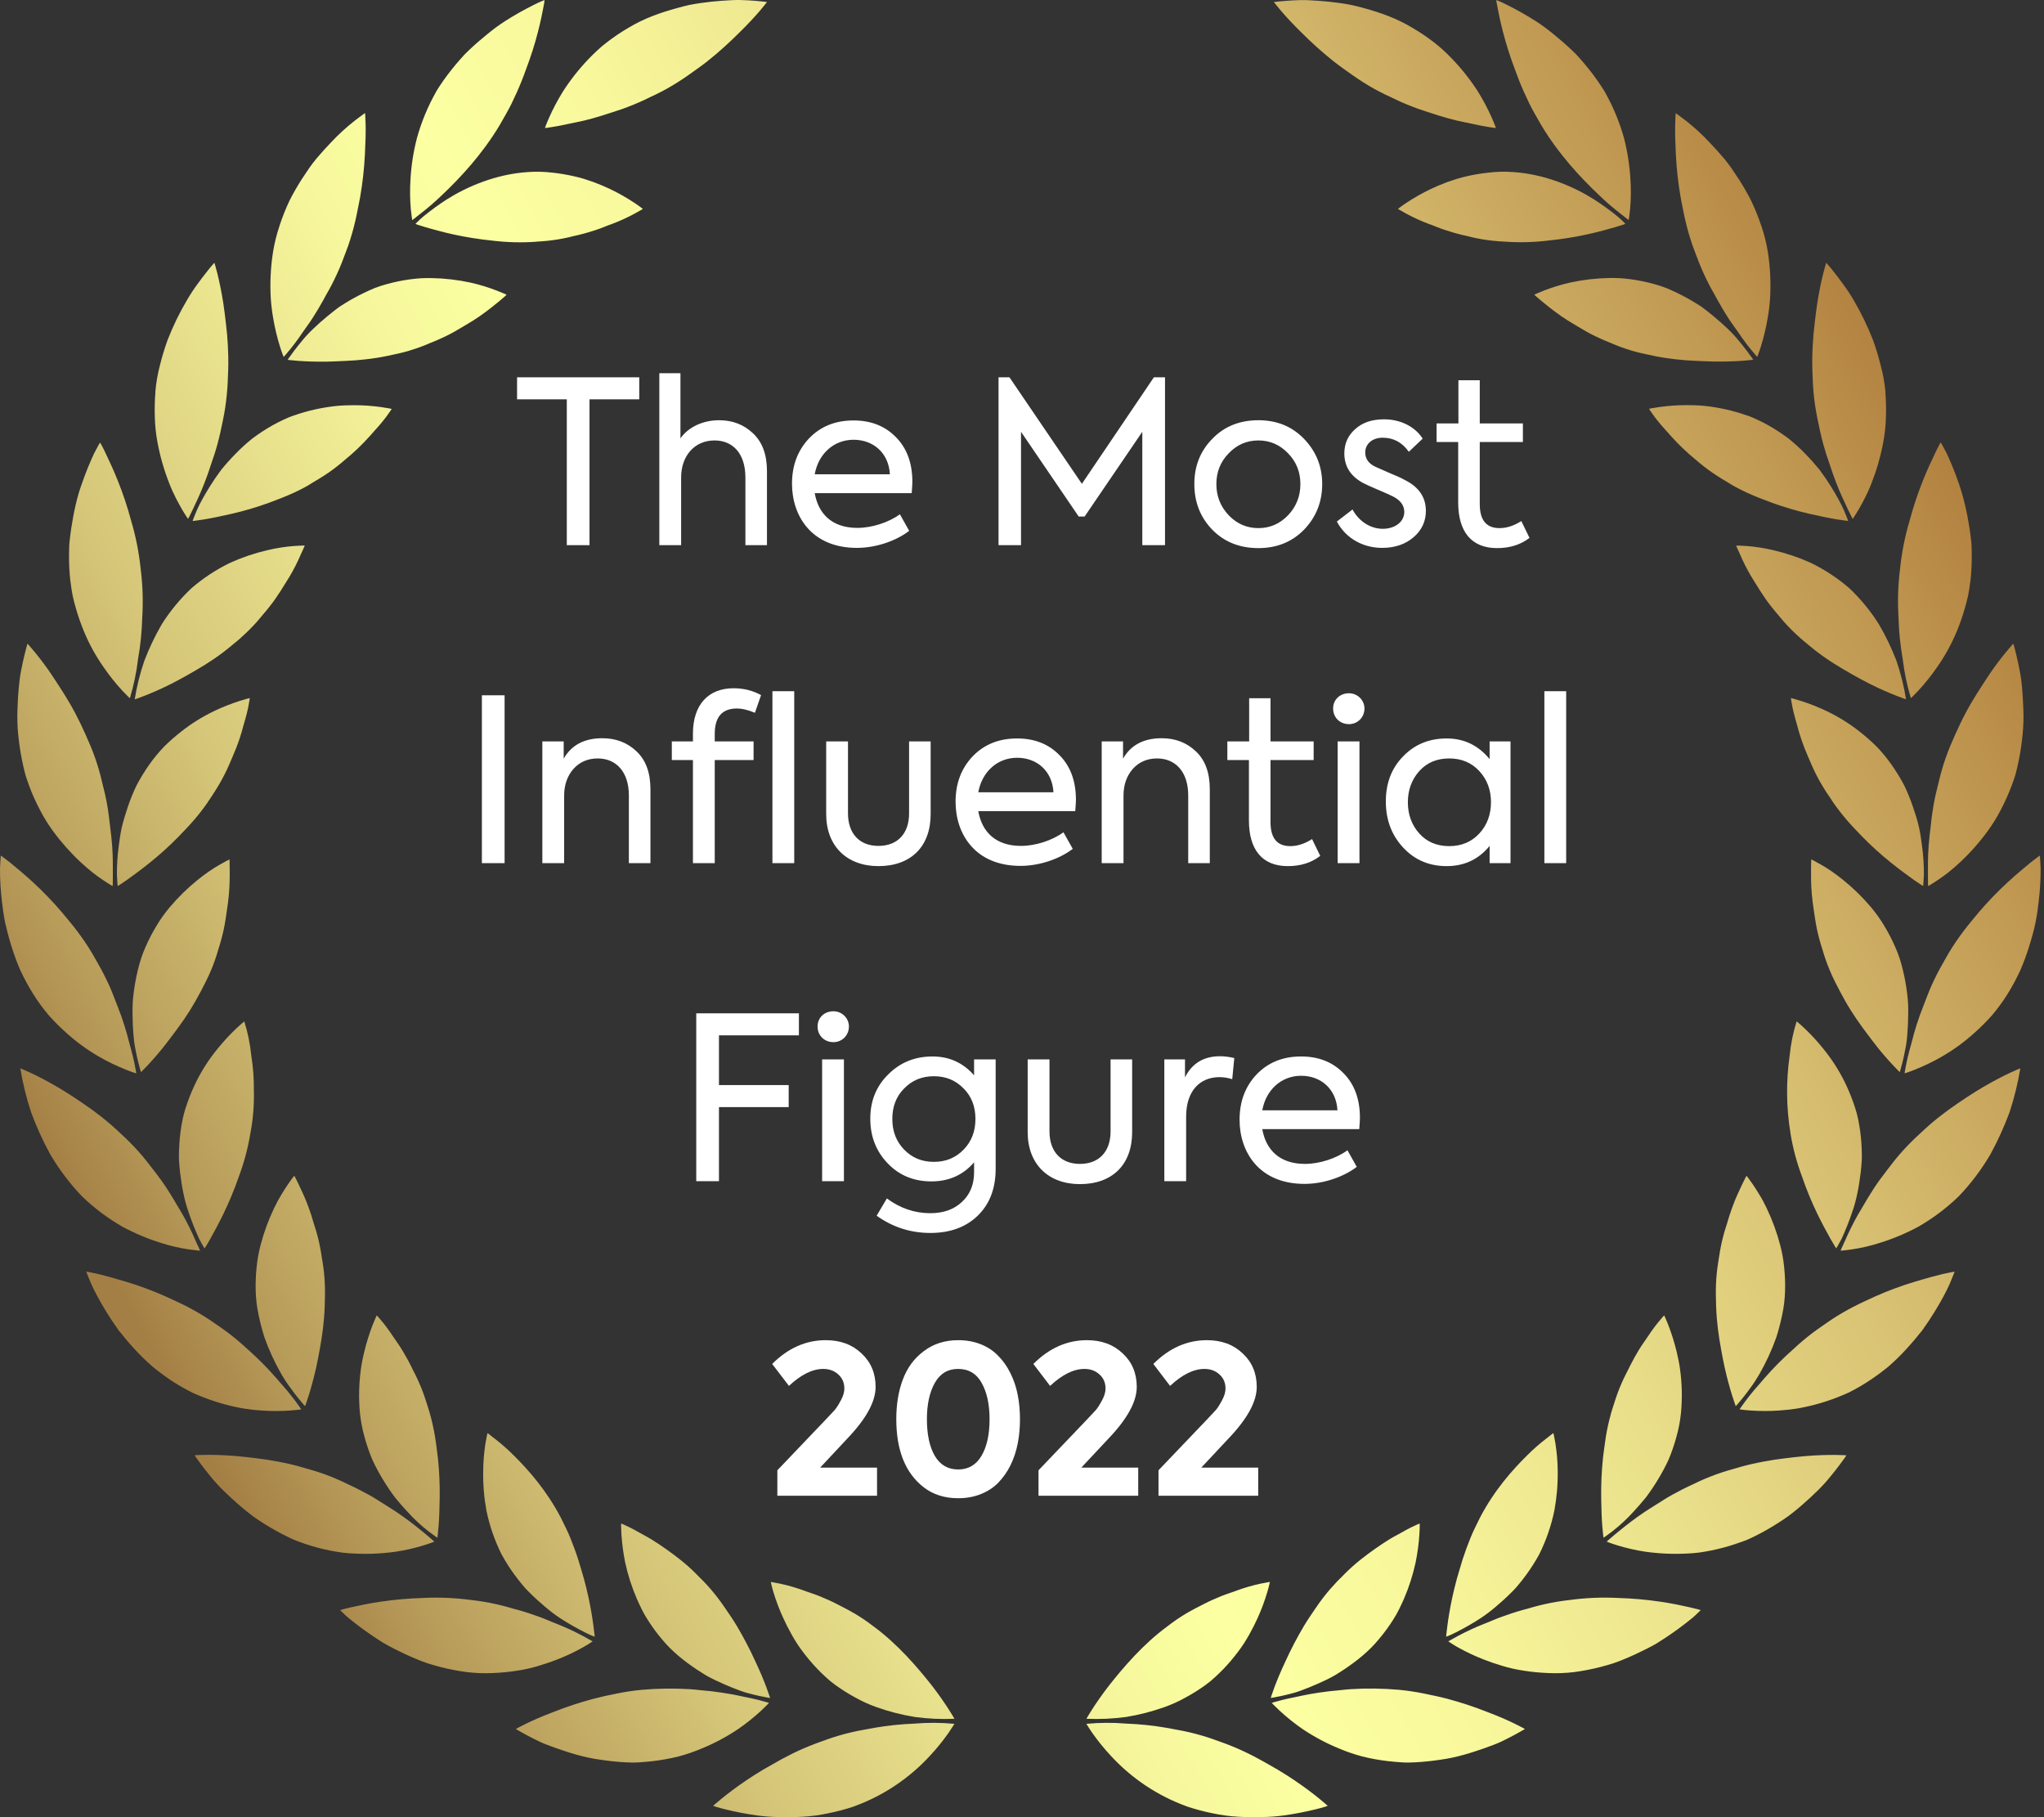 <svg width="90" height="80" viewBox="0 0 90 80" fill="none" xmlns="http://www.w3.org/2000/svg">
<rect x="0" y="0" width="90" height="80" fill="#333333" stroke="none"/>
<path d="M24.957 24H25.957V17.58H28.147V16.61H22.767V17.58H24.957V24ZM29.991 24V21.02C29.991 20.06 30.591 19.39 31.461 19.39C32.271 19.39 32.821 19.97 32.821 21.02V24H33.771V20.75C33.771 20.02 33.571 19.47 33.161 19.08C32.751 18.69 32.251 18.5 31.661 18.5C30.931 18.5 30.291 18.82 29.961 19.3V16.43H29.031V24H29.991ZM40.173 21.22C40.173 20.39 39.933 19.73 39.443 19.24C38.963 18.75 38.343 18.51 37.583 18.51C36.783 18.51 36.133 18.77 35.623 19.3C35.123 19.83 34.873 20.49 34.873 21.3C34.873 22.69 35.713 24.12 37.733 24.12C38.623 24.12 39.503 23.78 40.033 23.37L39.623 22.64C39.133 23 38.393 23.24 37.753 23.24C36.633 23.24 36.033 22.62 35.873 21.71H40.143C40.163 21.45 40.173 21.29 40.173 21.22ZM35.873 20.88C36.033 19.99 36.703 19.36 37.583 19.36C38.463 19.36 39.133 19.95 39.183 20.88H35.873ZM44.957 24V19.01L47.497 22.74H47.757L50.297 19.01V24H51.297V16.61H50.807L47.637 21.3L44.447 16.61H43.967V24H44.957ZM55.408 24.13C56.218 24.13 56.888 23.86 57.418 23.32C57.948 22.77 58.218 22.1 58.218 21.31C58.218 20.53 57.948 19.87 57.418 19.32C56.888 18.77 56.218 18.5 55.408 18.5C54.588 18.5 53.908 18.77 53.378 19.32C52.848 19.86 52.588 20.52 52.588 21.31C52.588 22.1 52.848 22.77 53.378 23.32C53.908 23.86 54.588 24.13 55.408 24.13ZM57.258 21.31C57.258 21.84 57.078 22.3 56.718 22.68C56.358 23.06 55.918 23.25 55.408 23.25C54.898 23.25 54.458 23.06 54.098 22.68C53.738 22.3 53.558 21.84 53.558 21.31C53.558 20.78 53.738 20.33 54.098 19.96C54.458 19.58 54.898 19.39 55.408 19.39C55.918 19.39 56.358 19.58 56.718 19.96C57.078 20.33 57.258 20.78 57.258 21.31ZM60.853 24.12C61.423 24.12 61.883 23.96 62.243 23.65C62.603 23.34 62.783 22.95 62.783 22.49C62.783 21.9 62.483 21.45 61.873 21.14C61.713 21.05 61.473 20.94 61.153 20.81L60.563 20.55C60.263 20.41 60.113 20.2 60.113 19.92C60.113 19.56 60.403 19.27 60.883 19.27C61.363 19.27 61.743 19.48 62.033 19.89L62.643 19.31C62.283 18.75 61.623 18.46 60.943 18.46C60.413 18.46 59.993 18.6 59.673 18.89C59.353 19.17 59.193 19.53 59.193 19.96C59.193 20.53 59.463 20.96 60.013 21.26C60.123 21.32 60.343 21.42 60.673 21.56C61.003 21.7 61.233 21.8 61.343 21.86C61.673 22.03 61.833 22.26 61.833 22.54C61.833 22.95 61.453 23.28 60.883 23.28C60.393 23.28 59.863 23 59.553 22.43L58.863 22.96C59.273 23.73 60.053 24.12 60.853 24.12ZM66.986 22.94C66.656 23.15 66.335 23.25 66.025 23.25C65.445 23.25 65.156 22.9 65.156 22.19V19.46H67.055V18.64H65.156V16.74H64.216V18.64H63.255V19.46H64.206V22.12C64.206 23.4 64.785 24.13 65.915 24.13C66.486 24.13 66.956 23.98 67.346 23.68L66.986 22.94ZM21.218 38H22.218V30.61H21.218V38ZM24.84 38V35.03C24.84 34.55 24.98 34.16 25.25 33.85C25.53 33.54 25.89 33.39 26.32 33.39C27.13 33.39 27.69 33.98 27.69 35.02V38H28.64V34.75C28.64 34.02 28.44 33.47 28.03 33.08C27.62 32.69 27.12 32.5 26.52 32.5C25.73 32.5 25.16 32.8 24.82 33.4V32.64H23.88V38H24.84ZM30.511 32.64H29.581V33.46H30.511V38H31.471V33.46H33.181V32.64H31.471V32.31C31.471 31.56 31.801 31.19 32.451 31.19C32.661 31.19 32.931 31.25 33.241 31.38L33.511 30.6C33.141 30.4 32.741 30.3 32.301 30.3C31.191 30.3 30.511 31.02 30.511 32.3V32.64ZM34.011 38H34.971V30.43H34.011V38ZM38.678 38.13C40.108 38.13 40.978 37.27 40.978 35.84V32.64H40.028V35.81C40.028 36.69 39.528 37.24 38.678 37.24C37.838 37.24 37.338 36.69 37.338 35.81V32.64H36.378V35.84C36.378 37.24 37.278 38.13 38.678 38.13ZM47.375 35.22C47.375 34.39 47.135 33.73 46.645 33.24C46.165 32.75 45.545 32.51 44.785 32.51C43.985 32.51 43.335 32.77 42.825 33.3C42.325 33.83 42.075 34.49 42.075 35.3C42.075 36.69 42.915 38.12 44.935 38.12C45.825 38.12 46.705 37.78 47.235 37.37L46.825 36.64C46.335 37 45.595 37.24 44.955 37.24C43.835 37.24 43.235 36.62 43.075 35.71H47.345C47.365 35.45 47.375 35.29 47.375 35.22ZM43.075 34.88C43.235 33.99 43.905 33.36 44.785 33.36C45.665 33.36 46.335 33.95 46.385 34.88H43.075ZM49.469 38V35.03C49.469 34.55 49.609 34.16 49.879 33.85C50.159 33.54 50.519 33.39 50.949 33.39C51.759 33.39 52.319 33.98 52.319 35.02V38H53.269V34.75C53.269 34.02 53.069 33.47 52.659 33.08C52.249 32.69 51.749 32.5 51.149 32.5C50.359 32.5 49.789 32.8 49.449 33.4V32.64H48.509V38H49.469ZM57.772 36.94C57.442 37.15 57.122 37.25 56.812 37.25C56.232 37.25 55.942 36.9 55.942 36.19V33.46H57.842V32.64H55.942V30.74H55.002V32.64H54.042V33.46H54.992V36.12C54.992 37.4 55.572 38.13 56.702 38.13C57.272 38.13 57.742 37.98 58.132 37.68L57.772 36.94ZM59.399 31.88C59.769 31.88 60.079 31.59 60.079 31.19C60.079 30.82 59.769 30.52 59.399 30.52C58.999 30.52 58.699 30.8 58.699 31.19C58.699 31.59 58.999 31.88 59.399 31.88ZM59.859 32.64H58.899V38H59.859V32.64ZM65.59 33.42C65.09 32.81 64.46 32.51 63.7 32.51C62.93 32.51 62.29 32.77 61.78 33.3C61.27 33.82 61.02 34.48 61.02 35.28C61.02 36.09 61.27 36.76 61.78 37.31C62.29 37.86 62.93 38.13 63.7 38.13C64.48 38.13 65.11 37.83 65.59 37.24V38H66.51V32.64H65.59V33.42ZM65.65 35.31C65.65 35.86 65.48 36.32 65.14 36.69C64.8 37.06 64.36 37.25 63.81 37.25C63.26 37.25 62.82 37.06 62.49 36.69C62.16 36.32 61.99 35.86 61.99 35.32C61.99 34.78 62.16 34.32 62.49 33.95C62.82 33.58 63.26 33.39 63.81 33.39C64.36 33.39 64.8 33.58 65.14 33.95C65.48 34.32 65.65 34.78 65.65 35.31ZM68.961 30.43H68.001V38H68.961V30.43ZM31.657 52V48.74H34.727V47.77H31.657V45.58H35.177V44.61H30.657V52H31.657ZM36.699 45.88C37.069 45.88 37.379 45.59 37.379 45.19C37.379 44.82 37.069 44.52 36.699 44.52C36.299 44.52 35.999 44.8 35.999 45.19C35.999 45.59 36.299 45.88 36.699 45.88ZM37.159 46.64H36.199V52H37.159V46.64ZM42.89 47.34C42.41 46.79 41.8 46.51 41.06 46.51C40.29 46.51 39.64 46.77 39.11 47.3C38.58 47.82 38.32 48.47 38.32 49.25C38.32 50.04 38.58 50.69 39.09 51.22C39.6 51.75 40.24 52.01 41.01 52.01C41.78 52.01 42.41 51.73 42.89 51.17V51.61C42.89 52.14 42.72 52.57 42.37 52.9C42.02 53.24 41.55 53.41 40.96 53.41C40.27 53.41 39.63 53.19 39.05 52.76L38.6 53.52C39.31 54.03 40.1 54.28 40.97 54.28C41.84 54.28 42.54 54.02 43.06 53.51C43.58 53 43.84 52.32 43.84 51.45V46.64H42.89V47.34ZM39.81 50.61C39.46 50.25 39.29 49.8 39.29 49.26C39.29 48.72 39.46 48.27 39.81 47.92C40.16 47.56 40.59 47.38 41.12 47.38C41.65 47.38 42.08 47.56 42.43 47.92C42.78 48.27 42.95 48.72 42.95 49.26C42.95 49.8 42.78 50.25 42.43 50.61C42.08 50.97 41.65 51.15 41.12 51.15C40.59 51.15 40.16 50.97 39.81 50.61ZM47.55 52.13C48.98 52.13 49.85 51.27 49.85 49.84V46.64H48.9V49.81C48.9 50.69 48.4 51.24 47.55 51.24C46.71 51.24 46.21 50.69 46.21 49.81V46.64H45.25V49.84C45.25 51.24 46.15 52.13 47.55 52.13ZM52.227 52V49.16C52.227 48.01 52.847 47.42 53.697 47.42C53.877 47.42 54.067 47.45 54.257 47.51L54.347 46.58C54.137 46.53 53.927 46.5 53.717 46.5C53.007 46.5 52.487 46.81 52.177 47.43V46.64H51.267V52H52.227ZM59.88 49.22C59.88 48.39 59.64 47.73 59.15 47.24C58.67 46.75 58.05 46.51 57.29 46.51C56.49 46.51 55.84 46.77 55.33 47.3C54.83 47.83 54.58 48.49 54.58 49.3C54.58 50.69 55.42 52.12 57.44 52.12C58.33 52.12 59.21 51.78 59.74 51.37L59.33 50.64C58.84 51 58.1 51.24 57.46 51.24C56.34 51.24 55.74 50.62 55.58 49.71H59.85C59.87 49.45 59.88 49.29 59.88 49.22ZM55.58 48.88C55.74 47.99 56.41 47.36 57.29 47.36C58.17 47.36 58.84 47.95 58.89 48.88H55.58Z" fill="white"/>
<path d="M37.297 63.344L36.113 64.61H38.617V65.849H34.228V64.728L36.322 62.534C36.577 62.267 36.72 62.115 36.75 62.078C36.829 61.987 36.92 61.844 37.024 61.65C37.127 61.462 37.178 61.289 37.178 61.131C37.178 60.876 37.09 60.67 36.914 60.512C36.738 60.348 36.517 60.266 36.249 60.266C35.776 60.266 35.272 60.515 34.738 61.013L34 60.047C34.698 59.349 35.484 59 36.359 59C37.002 59 37.528 59.194 37.934 59.583C38.347 59.965 38.554 60.457 38.554 61.058C38.554 61.708 38.135 62.47 37.297 63.344Z" fill="white"/>
<path d="M42.188 65.958C41.587 65.958 41.077 65.794 40.658 65.466C39.863 64.841 39.465 63.845 39.465 62.479C39.465 61.829 39.559 61.252 39.747 60.749C39.942 60.22 40.251 59.798 40.676 59.483C41.101 59.161 41.605 59 42.188 59C42.552 59 42.886 59.061 43.19 59.182C43.493 59.304 43.748 59.474 43.955 59.692C44.167 59.905 44.347 60.16 44.492 60.457C44.638 60.749 44.744 61.064 44.811 61.404C44.878 61.744 44.911 62.102 44.911 62.479C44.911 62.855 44.878 63.214 44.811 63.554C44.744 63.894 44.638 64.212 44.492 64.51C44.347 64.801 44.167 65.056 43.955 65.275C43.748 65.487 43.493 65.654 43.19 65.776C42.886 65.897 42.552 65.958 42.188 65.958ZM43.572 62.479C43.572 61.829 43.457 61.298 43.226 60.885C42.996 60.472 42.65 60.266 42.188 60.266C41.733 60.266 41.39 60.472 41.159 60.885C40.928 61.298 40.813 61.829 40.813 62.479C40.813 63.153 40.928 63.69 41.159 64.091C41.396 64.492 41.739 64.692 42.188 64.692C42.637 64.692 42.98 64.492 43.217 64.091C43.454 63.69 43.572 63.153 43.572 62.479Z" fill="white"/>
<path d="M48.797 63.344L47.613 64.61H50.117V65.849H45.727V64.728L47.822 62.534C48.077 62.267 48.22 62.115 48.25 62.078C48.329 61.987 48.42 61.844 48.523 61.65C48.627 61.462 48.678 61.289 48.678 61.131C48.678 60.876 48.59 60.67 48.414 60.512C48.238 60.348 48.016 60.266 47.749 60.266C47.276 60.266 46.772 60.515 46.237 61.013L45.5 60.047C46.198 59.349 46.984 59 47.858 59C48.502 59 49.027 59.194 49.434 59.583C49.847 59.965 50.053 60.457 50.053 61.058C50.053 61.708 49.634 62.47 48.797 63.344Z" fill="white"/>
<path d="M54.079 63.344L52.895 64.61H55.4V65.849H51.01V64.728L53.105 62.534C53.36 62.267 53.503 62.115 53.533 62.078C53.612 61.987 53.703 61.844 53.806 61.65C53.909 61.462 53.961 61.289 53.961 61.131C53.961 60.876 53.873 60.67 53.697 60.512C53.521 60.348 53.299 60.266 53.032 60.266C52.559 60.266 52.055 60.515 51.52 61.013L50.783 60.047C51.481 59.349 52.267 59 53.141 59C53.785 59 54.31 59.194 54.717 59.583C55.13 59.965 55.336 60.457 55.336 61.058C55.336 61.708 54.917 62.47 54.079 63.344Z" fill="white"/>
<path d="M52.261 79.526C50.977 79.062 49.825 78.294 48.903 77.288C48.613 76.976 48.344 76.645 48.099 76.296C47.923 76.044 47.836 75.89 47.836 75.89C48.417 75.835 49.002 75.831 49.584 75.88C50.181 75.902 50.775 75.964 51.363 76.066C51.691 76.132 52.028 76.181 52.374 76.264C52.733 76.348 53.088 76.451 53.436 76.574L53.962 76.764C54.135 76.829 54.303 76.898 54.469 76.969C54.799 77.111 55.117 77.269 55.418 77.433C55.57 77.513 55.717 77.598 55.859 77.679C56 77.76 56.138 77.836 56.27 77.915C56.535 78.073 56.783 78.231 57.008 78.384C57.459 78.688 57.823 78.968 58.074 79.172C58.325 79.376 58.46 79.499 58.46 79.499C58.46 79.499 58.412 79.518 58.323 79.547C58.234 79.576 58.101 79.611 57.932 79.653C57.468 79.767 56.998 79.858 56.525 79.924C56.211 79.966 55.894 79.99 55.578 79.994C55.241 80.004 54.887 80.001 54.523 79.981C54.146 79.96 53.771 79.91 53.402 79.831C53.017 79.754 52.637 79.653 52.264 79.529M58.551 69.979C58.333 70.235 58.128 70.503 57.94 70.782C57.751 71.058 57.572 71.317 57.41 71.589C57.112 72.09 56.843 72.607 56.601 73.137C56.383 73.597 56.219 74.002 56.111 74.29C56.004 74.578 55.951 74.751 55.951 74.751C55.951 74.751 56.127 74.727 56.426 74.662C56.576 74.63 56.756 74.586 56.96 74.531C57.163 74.475 57.384 74.389 57.627 74.293C57.87 74.198 58.123 74.081 58.392 73.956C58.524 73.889 58.661 73.825 58.794 73.743C58.927 73.661 59.063 73.577 59.198 73.486C59.738 73.122 60.285 72.697 60.744 72.128C60.969 71.859 61.175 71.576 61.361 71.278C61.451 71.137 61.533 70.99 61.607 70.84C61.681 70.69 61.749 70.542 61.814 70.396C62.042 69.87 62.217 69.322 62.337 68.761C62.417 68.358 62.471 67.95 62.498 67.54C62.517 67.242 62.511 67.069 62.511 67.069C62.511 67.069 62.37 67.124 62.131 67.243C62.012 67.302 61.87 67.377 61.711 67.469C61.552 67.561 61.367 67.651 61.174 67.769C60.735 68.044 60.311 68.343 59.904 68.665C59.667 68.854 59.441 69.056 59.226 69.27L59.057 69.441L58.887 69.61C58.775 69.728 58.663 69.851 58.551 69.979ZM61.111 77.532C60.73 77.488 60.351 77.419 59.979 77.326C59.632 77.233 59.292 77.117 58.961 76.977C58.395 76.745 57.855 76.457 57.348 76.116C56.995 75.871 56.66 75.603 56.344 75.312C56.116 75.1 55.997 74.969 55.997 74.969C55.997 74.969 56.167 74.911 56.465 74.838C56.614 74.801 56.795 74.759 57.004 74.719C57.213 74.678 57.445 74.62 57.702 74.577C57.959 74.535 58.238 74.488 58.536 74.455L58.997 74.41C59.154 74.392 59.314 74.376 59.479 74.364C60.188 74.32 60.9 74.33 61.608 74.393C61.977 74.429 62.343 74.484 62.706 74.558L63.228 74.668C63.398 74.705 63.566 74.745 63.73 74.788C64.328 74.948 64.917 75.142 65.493 75.371C65.996 75.559 66.413 75.746 66.696 75.885C66.98 76.024 67.144 76.117 67.144 76.117C67.144 76.117 66.973 76.225 66.665 76.388C66.511 76.471 66.323 76.567 66.104 76.672C65.885 76.776 65.629 76.867 65.351 76.967C64.793 77.162 64.142 77.374 63.412 77.472C63.049 77.526 62.673 77.567 62.289 77.586C62.193 77.59 62.097 77.594 61.999 77.595C61.902 77.596 61.803 77.59 61.704 77.585C61.509 77.572 61.311 77.554 61.111 77.532ZM65.162 66.819C65.01 67.132 64.859 67.422 64.737 67.729C64.615 68.037 64.5 68.342 64.403 68.645C64.354 68.796 64.31 68.949 64.267 69.096C64.224 69.242 64.181 69.379 64.143 69.52C64.067 69.804 64.002 70.071 63.947 70.323C63.838 70.828 63.77 71.264 63.73 71.573C63.711 71.727 63.696 71.849 63.687 71.927C63.677 72.006 63.675 72.054 63.675 72.054L63.793 72.01C63.871 71.979 63.978 71.926 64.116 71.858C64.491 71.67 64.856 71.46 65.208 71.23C65.441 71.075 65.664 70.906 65.875 70.723C66.103 70.532 66.335 70.321 66.563 70.092L66.733 69.916C66.788 69.854 66.842 69.789 66.895 69.724C67.002 69.593 67.108 69.458 67.21 69.318C67.418 69.033 67.607 68.735 67.776 68.425C68.081 67.813 68.305 67.164 68.442 66.494C68.547 65.926 68.596 65.348 68.588 64.77C68.585 64.364 68.552 63.958 68.489 63.556C68.44 63.259 68.398 63.09 68.398 63.09L68.309 63.155C68.251 63.198 68.173 63.268 68.066 63.346C67.777 63.569 67.502 63.811 67.244 64.07C66.593 64.711 65.793 65.61 65.162 66.819ZM69.313 73.612C68.93 73.659 68.543 73.673 68.157 73.654C67.801 73.64 67.447 73.606 67.095 73.551C66.927 73.524 66.766 73.495 66.607 73.46C66.448 73.425 66.293 73.38 66.145 73.337C65.849 73.25 65.578 73.155 65.33 73.058C64.935 72.905 64.552 72.723 64.182 72.516C64.05 72.445 63.946 72.374 63.876 72.329L63.769 72.258L64.194 72.023C64.567 71.823 64.95 71.645 65.343 71.49C65.59 71.398 65.844 71.277 66.127 71.177C66.41 71.076 66.709 70.972 67.03 70.883L67.273 70.818L67.517 70.747C67.682 70.701 67.851 70.658 68.025 70.62C68.384 70.54 68.748 70.479 69.114 70.439C69.828 70.342 70.549 70.312 71.269 70.35C71.884 70.369 72.497 70.423 73.105 70.513C73.641 70.591 74.097 70.692 74.402 70.76C74.707 70.827 74.885 70.883 74.885 70.883L74.782 70.985C74.711 71.049 74.617 71.15 74.48 71.258C74.109 71.561 73.722 71.844 73.322 72.108C73.199 72.19 73.069 72.272 72.935 72.355C72.8 72.438 72.652 72.51 72.501 72.588C72.201 72.741 71.88 72.892 71.542 73.032C71.373 73.102 71.201 73.173 71.022 73.23C70.843 73.287 70.657 73.34 70.469 73.388C70.089 73.486 69.703 73.561 69.313 73.612ZM70.928 62.255C70.837 62.579 70.764 62.908 70.709 63.241C70.683 63.405 70.66 63.569 70.639 63.737C70.617 63.904 70.595 64.054 70.579 64.21C70.519 64.79 70.494 65.373 70.503 65.956C70.51 66.478 70.526 66.904 70.553 67.212C70.58 67.521 70.604 67.697 70.604 67.697C70.604 67.697 70.753 67.6 70.996 67.414C71.329 67.155 71.639 66.867 71.922 66.555C72.099 66.364 72.285 66.152 72.472 65.922C72.66 65.672 72.835 65.412 72.997 65.144C73.172 64.857 73.331 64.561 73.472 64.256C73.609 63.927 73.725 63.59 73.818 63.246C73.913 62.907 73.979 62.561 74.015 62.212C74.046 61.88 74.058 61.548 74.05 61.215C74.042 60.913 74.019 60.611 73.979 60.311C73.942 60.041 73.89 59.773 73.825 59.508C73.729 59.111 73.607 58.72 73.46 58.339C73.353 58.063 73.276 57.909 73.276 57.909C73.276 57.909 73.168 58.02 73.001 58.227C72.917 58.332 72.819 58.46 72.712 58.61C72.606 58.76 72.495 58.938 72.363 59.122C72.232 59.306 72.105 59.517 71.977 59.746C71.912 59.861 71.849 59.98 71.786 60.105L71.692 60.295C71.66 60.358 71.626 60.422 71.594 60.486C71.457 60.757 71.335 61.036 71.229 61.321C71.174 61.47 71.121 61.624 71.073 61.783C71.024 61.943 70.969 62.09 70.925 62.255H70.928ZM76.451 67.961C76.086 68.085 75.713 68.185 75.334 68.261C75.153 68.297 74.975 68.327 74.8 68.352C74.625 68.376 74.446 68.385 74.274 68.394C73.665 68.425 73.054 68.398 72.451 68.313C72.028 68.25 71.612 68.156 71.204 68.029C70.909 67.938 70.746 67.869 70.746 67.869C70.746 67.869 70.874 67.746 71.112 67.549C71.351 67.353 71.689 67.075 72.114 66.77C72.327 66.618 72.562 66.46 72.822 66.302C73.082 66.144 73.34 65.966 73.63 65.806C73.92 65.646 74.23 65.488 74.555 65.34C74.883 65.177 75.221 65.034 75.565 64.909C75.919 64.778 76.285 64.681 76.627 64.582C76.969 64.483 77.315 64.408 77.648 64.346C77.982 64.283 78.307 64.234 78.618 64.198C78.929 64.161 79.212 64.127 79.483 64.104C80.02 64.059 80.474 64.05 80.795 64.052C81.117 64.055 81.3 64.07 81.3 64.07C81.3 64.07 81.19 64.241 80.978 64.52C80.873 64.661 80.742 64.826 80.586 65.015C80.416 65.225 80.234 65.426 80.041 65.615C79.829 65.823 79.596 66.04 79.34 66.262C79.213 66.373 79.08 66.483 78.942 66.592L78.729 66.756L78.503 66.911C78.197 67.116 77.872 67.313 77.531 67.494C77.361 67.585 77.186 67.672 77.009 67.753C76.831 67.835 76.633 67.895 76.444 67.961H76.451ZM75.558 56.523C75.551 56.693 75.549 56.864 75.552 57.034C75.556 57.204 75.56 57.372 75.564 57.536C75.576 57.864 75.603 58.188 75.642 58.503C75.681 58.818 75.73 59.123 75.784 59.414C75.838 59.705 75.886 59.971 75.944 60.222C76.056 60.723 76.177 61.142 76.27 61.441C76.362 61.739 76.428 61.905 76.428 61.905C76.428 61.905 76.551 61.775 76.743 61.535C76.839 61.415 76.955 61.267 77.077 61.094C77.219 60.903 77.349 60.703 77.467 60.497C77.763 59.982 78.012 59.441 78.211 58.882C78.314 58.56 78.4 58.233 78.468 57.902C78.544 57.555 78.588 57.202 78.598 56.847C78.609 56.494 78.596 56.14 78.559 55.789C78.527 55.46 78.469 55.135 78.384 54.816C78.239 54.259 78.041 53.717 77.793 53.198C77.739 53.086 77.686 52.98 77.633 52.879C77.581 52.779 77.522 52.681 77.469 52.596C77.363 52.417 77.264 52.266 77.18 52.143C77.012 51.896 76.902 51.763 76.902 51.763C76.902 51.763 76.823 51.896 76.711 52.139C76.6 52.381 76.428 52.72 76.276 53.147C76.197 53.359 76.12 53.594 76.048 53.848C75.964 54.095 75.887 54.362 75.821 54.646C75.755 54.929 75.705 55.234 75.659 55.547C75.605 55.87 75.572 56.196 75.558 56.523ZM82.18 60.866C82.011 60.973 81.842 61.072 81.673 61.164C81.589 61.21 81.505 61.254 81.421 61.296C81.336 61.339 81.247 61.374 81.161 61.411C80.831 61.551 80.493 61.672 80.149 61.773C79.839 61.863 79.525 61.938 79.208 61.996C78.924 62.044 78.638 62.077 78.35 62.096C77.926 62.126 77.5 62.126 77.076 62.096C76.771 62.075 76.597 62.045 76.597 62.045C76.597 62.045 76.693 61.893 76.88 61.646C76.973 61.523 77.089 61.375 77.226 61.211C77.364 61.048 77.529 60.871 77.695 60.669C78.09 60.217 78.514 59.791 78.964 59.394C79.206 59.169 79.468 58.943 79.752 58.724C80.036 58.506 80.346 58.3 80.654 58.087C80.964 57.884 81.284 57.697 81.613 57.527C81.936 57.361 82.262 57.214 82.566 57.074C83.131 56.823 83.711 56.608 84.303 56.429L84.68 56.319L85.016 56.223C85.228 56.166 85.414 56.12 85.569 56.081C85.879 56.011 86.064 55.984 86.064 55.984C86.064 55.984 85.994 56.176 85.857 56.499C85.72 56.823 85.481 57.264 85.171 57.77C85.014 58.024 84.837 58.291 84.641 58.565C84.428 58.832 84.202 59.106 83.952 59.377C83.698 59.657 83.427 59.921 83.142 60.169C82.835 60.42 82.514 60.653 82.18 60.866ZM78.839 49.911C78.948 50.564 79.12 51.204 79.354 51.823C79.542 52.37 79.763 52.906 80.015 53.428C80.239 53.894 80.457 54.282 80.603 54.545C80.749 54.808 80.852 54.959 80.852 54.959C80.852 54.959 80.948 54.808 81.09 54.534C81.267 54.15 81.423 53.756 81.557 53.354C81.734 52.864 81.852 52.26 81.93 51.612C81.948 51.45 81.963 51.285 81.974 51.117C81.985 50.948 81.978 50.775 81.974 50.601C81.962 50.246 81.926 49.892 81.867 49.542C81.836 49.364 81.803 49.188 81.757 49.021C81.712 48.854 81.656 48.683 81.598 48.52C81.487 48.209 81.358 47.905 81.212 47.609C80.956 47.094 80.643 46.61 80.278 46.165C80.025 45.849 79.75 45.551 79.456 45.272C79.244 45.07 79.108 44.965 79.108 44.965C78.955 45.449 78.853 45.947 78.804 46.452C78.637 47.598 78.65 48.763 78.84 49.905L78.839 49.911ZM86.245 52.667C85.709 53.185 85.111 53.635 84.465 54.006C83.923 54.298 83.354 54.536 82.766 54.718C82.362 54.848 81.948 54.944 81.529 55.005C81.222 55.05 81.043 55.058 81.043 55.058C81.043 55.058 81.11 54.891 81.244 54.612C81.412 54.222 81.601 53.841 81.811 53.471C82.083 53.018 82.377 52.48 82.767 51.942C82.865 51.806 82.968 51.67 83.075 51.533C83.183 51.396 83.287 51.255 83.397 51.116C83.628 50.828 83.874 50.552 84.135 50.291C84.269 50.155 84.409 50.026 84.545 49.9C84.681 49.774 84.812 49.65 84.949 49.531C85.221 49.294 85.499 49.075 85.775 48.873C86.337 48.472 86.857 48.128 87.325 47.854C87.793 47.58 88.201 47.373 88.492 47.236C88.783 47.099 88.957 47.032 88.957 47.032C88.85 47.691 88.69 48.341 88.479 48.976C88.245 49.609 87.965 50.224 87.641 50.817C87.249 51.486 86.781 52.107 86.245 52.667ZM80.571 42.727C80.701 43.041 80.859 43.346 81.013 43.639C81.166 43.931 81.323 44.21 81.492 44.477C81.823 45.009 82.2 45.495 82.502 45.893C82.803 46.291 83.101 46.624 83.309 46.849C83.518 47.075 83.649 47.199 83.649 47.199C83.649 47.199 83.705 47.029 83.778 46.729C83.814 46.579 83.855 46.396 83.894 46.186C83.913 46.081 83.936 45.974 83.951 45.851C83.966 45.729 83.976 45.607 83.986 45.477C84.006 45.215 84.019 44.931 84.021 44.633C84.028 44.32 84.011 44.006 83.969 43.695C83.926 43.36 83.865 43.028 83.785 42.699C83.745 42.531 83.698 42.362 83.644 42.194C83.588 42.023 83.523 41.855 83.449 41.69C83.308 41.367 83.146 41.054 82.963 40.753C82.794 40.471 82.604 40.202 82.392 39.95C82.023 39.511 81.612 39.108 81.166 38.747C80.972 38.59 80.792 38.455 80.623 38.34C80.453 38.226 80.296 38.128 80.167 38.057C79.909 37.907 79.753 37.834 79.753 37.834C79.753 37.834 79.74 37.989 79.743 38.259C79.746 38.529 79.733 38.908 79.776 39.362C79.795 39.589 79.829 39.837 79.868 40.096C79.908 40.356 79.943 40.63 80.004 40.916C80.066 41.201 80.146 41.498 80.244 41.801C80.334 42.116 80.444 42.425 80.571 42.727ZM88.397 43.759C88.192 44.087 87.963 44.4 87.713 44.696C87.474 44.965 87.22 45.219 86.951 45.458C86.498 45.871 86.002 46.232 85.47 46.535C85.098 46.746 84.713 46.932 84.316 47.091C84.033 47.204 83.86 47.253 83.86 47.253C83.86 47.253 83.884 47.074 83.949 46.771C83.981 46.619 84.024 46.437 84.08 46.229C84.108 46.124 84.139 46.016 84.171 45.899C84.204 45.781 84.231 45.66 84.267 45.533C84.338 45.279 84.422 45.007 84.524 44.721C84.625 44.435 84.751 44.138 84.866 43.828C84.982 43.517 85.13 43.201 85.291 42.88C85.373 42.72 85.46 42.558 85.554 42.397C85.647 42.237 85.733 42.073 85.832 41.911C86.024 41.593 86.233 41.286 86.458 40.991C86.677 40.699 86.914 40.424 87.126 40.166C87.528 39.694 87.958 39.247 88.415 38.828C88.616 38.644 88.809 38.474 88.977 38.333C89.145 38.191 89.292 38.066 89.416 37.967C89.665 37.769 89.817 37.666 89.817 37.666C89.817 37.666 89.839 37.868 89.851 38.22C89.854 38.702 89.826 39.184 89.769 39.663C89.735 39.958 89.694 40.276 89.627 40.609C89.561 40.942 89.462 41.288 89.353 41.641C89.241 42.003 89.111 42.36 88.961 42.708C88.795 43.07 88.607 43.421 88.397 43.759ZM80.712 35.319C80.903 35.595 81.109 35.86 81.328 36.113C81.541 36.364 81.779 36.601 81.99 36.825C82.394 37.239 82.823 37.627 83.275 37.988C83.475 38.15 83.669 38.295 83.837 38.421C84.005 38.547 84.151 38.655 84.276 38.742C84.525 38.916 84.678 39.007 84.678 39.007C84.678 39.007 84.699 38.829 84.711 38.52C84.714 38.096 84.688 37.672 84.631 37.252C84.598 36.992 84.561 36.712 84.496 36.421C84.432 36.13 84.335 35.825 84.229 35.517C84.121 35.198 83.994 34.887 83.849 34.584C83.684 34.269 83.498 33.965 83.294 33.674C83.094 33.388 82.871 33.117 82.628 32.866C82.394 32.633 82.145 32.414 81.884 32.211C81.437 31.857 80.951 31.554 80.436 31.308C80.069 31.133 79.691 30.983 79.303 30.859C79.02 30.77 78.856 30.732 78.856 30.732C78.856 30.732 78.873 30.887 78.927 31.148C78.954 31.279 78.992 31.436 79.041 31.614C79.066 31.703 79.094 31.798 79.122 31.897C79.15 31.997 79.176 32.102 79.208 32.211C79.272 32.429 79.35 32.663 79.444 32.908C79.539 33.153 79.657 33.408 79.767 33.674C79.889 33.952 80.026 34.223 80.178 34.487C80.257 34.624 80.342 34.762 80.433 34.901C80.535 35.039 80.618 35.179 80.712 35.319ZM88.572 34.596C88.435 34.96 88.276 35.315 88.095 35.658C87.93 35.978 87.741 36.284 87.529 36.574C87.168 37.071 86.761 37.533 86.313 37.953C86.119 38.133 85.939 38.289 85.769 38.422C85.599 38.555 85.443 38.663 85.314 38.75C85.056 38.924 84.899 39.01 84.899 39.01C84.899 39.01 84.886 38.83 84.89 38.52C84.893 38.209 84.879 37.768 84.92 37.245C84.938 36.982 84.971 36.696 85.009 36.395C85.036 36.095 85.079 35.777 85.136 35.448C85.193 35.119 85.273 34.778 85.364 34.429C85.447 34.069 85.549 33.715 85.671 33.367C85.795 33.007 85.947 32.658 86.096 32.326C86.246 31.993 86.395 31.677 86.556 31.376C86.876 30.773 87.24 30.231 87.533 29.782C87.826 29.334 88.115 28.97 88.318 28.721C88.521 28.471 88.649 28.335 88.649 28.335C88.649 28.335 88.711 28.53 88.79 28.873C88.831 29.044 88.878 29.252 88.923 29.491C88.945 29.612 88.971 29.739 88.989 29.874C89.008 30.009 89.021 30.151 89.035 30.299C89.061 30.596 89.082 30.918 89.091 31.257C89.105 31.613 89.094 31.969 89.059 32.324C89.023 32.693 88.969 33.073 88.893 33.456C88.855 33.648 88.812 33.839 88.762 34.03C88.712 34.221 88.642 34.407 88.572 34.596ZM79.247 28.071C79.374 28.184 79.507 28.292 79.637 28.398C79.766 28.505 79.892 28.611 80.022 28.707C80.283 28.904 80.55 29.087 80.818 29.254C81.362 29.588 81.867 29.872 82.324 30.104C82.781 30.335 83.181 30.503 83.467 30.617C83.753 30.731 83.925 30.785 83.925 30.785C83.833 30.206 83.691 29.636 83.5 29.082C83.286 28.527 83.028 27.991 82.728 27.479C82.361 26.895 81.922 26.361 81.421 25.888C80.906 25.446 80.337 25.072 79.727 24.777C79.205 24.541 78.662 24.357 78.104 24.227C77.713 24.133 77.314 24.069 76.913 24.038C76.617 24.015 76.444 24.018 76.444 24.018C76.444 24.018 76.499 24.163 76.615 24.403C76.758 24.74 76.924 25.067 77.111 25.381C77.354 25.767 77.613 26.225 77.975 26.682C78.064 26.797 78.159 26.912 78.258 27.027C78.357 27.142 78.451 27.262 78.556 27.381C78.773 27.625 79.005 27.856 79.25 28.071H79.247ZM86.752 25.609C86.728 25.81 86.701 26.004 86.663 26.195C86.624 26.386 86.573 26.575 86.521 26.756C86.423 27.103 86.305 27.444 86.167 27.777C85.932 28.348 85.633 28.89 85.277 29.394C85.034 29.745 84.767 30.079 84.478 30.393C84.266 30.618 84.138 30.736 84.138 30.736C83.968 30.171 83.847 29.591 83.778 29.004C83.672 28.41 83.611 27.808 83.595 27.204C83.549 26.486 83.571 25.765 83.661 25.051C83.735 24.326 83.878 23.609 84.086 22.91C84.246 22.309 84.443 21.718 84.676 21.14C84.881 20.631 85.082 20.209 85.218 19.925C85.353 19.64 85.451 19.477 85.451 19.477C85.451 19.477 85.558 19.651 85.718 19.964C85.866 20.282 86.064 20.742 86.259 21.309C86.454 21.875 86.613 22.549 86.725 23.28C86.752 23.463 86.775 23.649 86.796 23.838C86.816 24.026 86.816 24.223 86.819 24.419C86.822 24.816 86.801 25.214 86.758 25.609H86.752ZM76.23 21.333C76.519 21.499 76.818 21.649 77.124 21.78C77.427 21.912 77.736 22.025 78.023 22.134C78.565 22.331 79.118 22.493 79.68 22.622L80.365 22.77C80.569 22.812 80.75 22.841 80.9 22.868C81.2 22.916 81.377 22.933 81.377 22.933C81.377 22.933 81.319 22.763 81.197 22.479C81.076 22.195 80.866 21.809 80.589 21.368C80.448 21.147 80.29 20.914 80.114 20.676C79.924 20.444 79.715 20.209 79.488 19.977C79.255 19.736 79.007 19.511 78.746 19.302C78.463 19.09 78.167 18.896 77.858 18.722C77.702 18.635 77.545 18.554 77.388 18.481C77.31 18.444 77.232 18.41 77.153 18.375C77.075 18.341 76.991 18.314 76.91 18.286C76.6 18.177 76.284 18.087 75.963 18.017C75.671 17.953 75.375 17.904 75.078 17.871C74.795 17.843 74.518 17.835 74.268 17.835C73.865 17.835 73.463 17.863 73.064 17.919C72.773 17.959 72.608 17.998 72.608 17.998C72.608 17.998 72.689 18.131 72.848 18.344C72.928 18.451 73.028 18.577 73.148 18.718C73.267 18.858 73.413 19.008 73.558 19.18C73.906 19.569 74.283 19.929 74.687 20.257C74.915 20.456 75.154 20.641 75.402 20.812C75.663 20.993 75.95 21.162 76.236 21.333H76.23ZM83.013 17.253C83.046 17.642 83.054 18.032 83.038 18.422C83.026 18.783 82.986 19.142 82.917 19.496C82.803 20.103 82.632 20.697 82.406 21.271C82.359 21.394 82.31 21.511 82.26 21.621C82.209 21.732 82.157 21.834 82.109 21.934C82.01 22.128 81.918 22.294 81.839 22.43C81.681 22.699 81.576 22.844 81.576 22.844C81.576 22.844 81.488 22.687 81.357 22.406C81.227 22.125 81.032 21.731 80.844 21.238C80.749 20.993 80.653 20.723 80.561 20.433C80.458 20.15 80.36 19.845 80.272 19.523C80.184 19.2 80.111 18.856 80.04 18.504C79.962 18.142 79.903 17.776 79.866 17.408C79.846 17.22 79.832 17.031 79.823 16.842C79.815 16.653 79.807 16.469 79.801 16.288C79.79 15.926 79.796 15.572 79.815 15.226C79.833 14.881 79.864 14.551 79.902 14.235C79.94 13.919 79.973 13.634 80.014 13.364C80.098 12.825 80.196 12.373 80.274 12.061C80.352 11.748 80.41 11.569 80.41 11.569C80.41 11.569 80.552 11.717 80.764 11.993C80.873 12.131 81.003 12.299 81.145 12.495C81.307 12.712 81.457 12.938 81.594 13.171C81.938 13.751 82.234 14.359 82.478 14.988C82.602 15.337 82.714 15.703 82.808 16.082C82.912 16.465 82.983 16.857 83.019 17.253H83.013ZM71.82 15.429C72.142 15.528 72.48 15.593 72.796 15.662C73.112 15.73 73.433 15.778 73.743 15.814C74.053 15.85 74.359 15.873 74.652 15.885C74.944 15.896 75.211 15.914 75.467 15.916C75.974 15.925 76.408 15.906 76.713 15.884C77.018 15.862 77.196 15.837 77.196 15.837C77.196 15.837 77.1 15.686 76.912 15.441C76.82 15.318 76.704 15.171 76.568 15.008C76.418 14.824 76.257 14.649 76.085 14.486C75.896 14.305 75.687 14.117 75.458 13.927C75.344 13.833 75.225 13.738 75.104 13.644L74.915 13.502L74.711 13.372C74.427 13.194 74.133 13.033 73.831 12.888C73.676 12.813 73.517 12.742 73.356 12.675C73.189 12.611 73.019 12.556 72.847 12.509C72.511 12.415 72.168 12.344 71.823 12.296C71.656 12.274 71.492 12.258 71.33 12.246C71.169 12.235 71.003 12.238 70.844 12.239C70.275 12.25 69.708 12.316 69.152 12.436C68.756 12.525 68.367 12.643 67.988 12.79C67.711 12.896 67.557 12.973 67.557 12.973C67.557 12.973 67.666 13.082 67.872 13.249C68.078 13.417 68.368 13.658 68.74 13.916C68.926 14.044 69.133 14.177 69.359 14.307C69.586 14.438 69.816 14.586 70.074 14.717C70.344 14.855 70.621 14.98 70.903 15.09C71.202 15.222 71.508 15.335 71.82 15.429ZM77.555 9.942C77.679 10.312 77.774 10.691 77.838 11.075C77.895 11.433 77.931 11.794 77.946 12.155C77.96 12.482 77.958 12.808 77.939 13.134C77.919 13.424 77.884 13.713 77.834 13.999C77.763 14.423 77.663 14.841 77.535 15.252C77.442 15.547 77.373 15.71 77.373 15.71C77.373 15.71 77.249 15.579 77.056 15.338C76.96 15.217 76.844 15.069 76.721 14.895C76.597 14.721 76.464 14.518 76.307 14.305C76.15 14.093 76.001 13.851 75.846 13.593C75.768 13.463 75.69 13.328 75.613 13.187C75.576 13.116 75.537 13.046 75.499 12.975L75.378 12.762C75.218 12.471 75.064 12.161 74.922 11.829C74.851 11.664 74.781 11.493 74.718 11.319C74.655 11.144 74.582 10.974 74.521 10.793C74.398 10.44 74.295 10.081 74.211 9.717C74.169 9.539 74.131 9.361 74.098 9.185C74.063 9.011 74.027 8.843 73.999 8.675C73.892 8.059 73.823 7.438 73.791 6.814C73.763 6.263 73.751 5.814 73.76 5.49C73.768 5.167 73.782 4.982 73.782 4.982C73.782 4.982 73.951 5.094 74.227 5.31C74.605 5.606 74.959 5.931 75.285 6.282C75.49 6.495 75.705 6.733 75.923 6.99C76.14 7.247 76.339 7.548 76.541 7.856C76.747 8.173 76.936 8.501 77.107 8.839C77.278 9.197 77.427 9.566 77.552 9.942H77.555ZM66.24 10.637C66.893 10.685 67.549 10.668 68.2 10.587C68.771 10.529 69.338 10.439 69.899 10.316C70.399 10.208 70.825 10.084 71.113 10.002C71.401 9.92 71.569 9.855 71.569 9.855L71.48 9.764C71.396 9.68 71.308 9.599 71.216 9.523C70.889 9.257 70.548 9.01 70.193 8.782C69.317 8.228 68.038 7.664 66.608 7.573C66.259 7.549 65.909 7.557 65.561 7.598C65.237 7.631 64.914 7.684 64.596 7.757C64.443 7.793 64.296 7.828 64.152 7.873C64.009 7.917 63.866 7.967 63.728 8.014C63.458 8.114 63.208 8.222 62.983 8.329C62.62 8.503 62.27 8.702 61.934 8.924C61.812 9.003 61.717 9.073 61.651 9.122L61.553 9.199L61.917 9.405C62.237 9.578 62.568 9.729 62.908 9.857C63.121 9.927 63.343 10.032 63.59 10.113C63.837 10.194 64.1 10.275 64.382 10.342C64.453 10.358 64.523 10.373 64.594 10.39L64.807 10.444C64.953 10.477 65.103 10.508 65.257 10.533C65.582 10.588 65.91 10.623 66.24 10.637ZM70.644 4.012C71.016 4.664 71.307 5.36 71.508 6.083C71.663 6.682 71.757 7.296 71.791 7.914C71.819 8.341 71.814 8.77 71.776 9.196C71.746 9.509 71.712 9.686 71.712 9.686L71.61 9.609C71.543 9.56 71.453 9.478 71.327 9.386C70.992 9.126 70.672 8.848 70.368 8.552C69.607 7.827 68.651 6.818 67.866 5.513C67.675 5.176 67.488 4.864 67.328 4.536C67.168 4.207 67.023 3.884 66.896 3.564C66.832 3.404 66.773 3.243 66.716 3.088C66.659 2.933 66.603 2.786 66.552 2.639C66.449 2.345 66.361 2.063 66.286 1.8C66.135 1.273 66.034 0.821 65.973 0.502C65.943 0.343 65.92 0.219 65.902 0.133C65.883 0.048 65.883 0.003 65.883 0.003L66.018 0.055C66.106 0.091 66.231 0.151 66.385 0.229C66.813 0.443 67.23 0.68 67.633 0.937C67.9 1.111 68.157 1.3 68.402 1.503C68.665 1.716 68.934 1.948 69.201 2.2L69.4 2.393L69.591 2.606C69.717 2.747 69.841 2.896 69.963 3.048C70.209 3.355 70.436 3.678 70.644 4.012ZM62.189 1.224C62.523 1.418 62.843 1.635 63.148 1.871C63.294 1.982 63.433 2.1 63.566 2.225C63.699 2.348 63.825 2.473 63.944 2.597C64.369 3.039 64.75 3.522 65.081 4.039C65.308 4.405 65.51 4.787 65.685 5.181C65.811 5.464 65.867 5.635 65.867 5.635C65.867 5.635 65.689 5.62 65.387 5.564C65.236 5.538 65.053 5.503 64.846 5.456C64.638 5.409 64.402 5.37 64.149 5.308C63.641 5.191 63.059 4.997 62.435 4.787C62.124 4.676 61.804 4.546 61.479 4.393L61.235 4.275L60.989 4.16C60.825 4.08 60.66 3.994 60.493 3.902C60.169 3.72 59.855 3.521 59.551 3.306C59.252 3.093 58.969 2.899 58.701 2.684C58.215 2.296 57.752 1.88 57.313 1.44C56.926 1.064 56.62 0.726 56.41 0.482C56.201 0.239 56.09 0.089 56.09 0.089C56.09 0.089 56.293 0.062 56.639 0.036C56.813 0.023 57.024 0.011 57.265 0.004C57.505 -0.002 57.777 0.017 58.072 0.036C58.366 0.055 58.684 0.09 59.016 0.137C59.182 0.163 59.352 0.186 59.525 0.224C59.697 0.262 59.873 0.307 60.05 0.355C60.759 0.55 61.497 0.804 62.189 1.224ZM51.416 71.588C50.331 72.381 49.451 73.418 48.821 74.218C48.507 74.625 48.26 74.988 48.092 75.248C47.924 75.509 47.837 75.668 47.837 75.668C48.416 75.693 48.997 75.667 49.572 75.59C50.154 75.497 50.725 75.35 51.28 75.151C51.596 75.039 51.901 74.901 52.194 74.737C52.503 74.57 52.801 74.383 53.086 74.177C53.23 74.072 53.368 73.959 53.498 73.838C53.628 73.719 53.752 73.597 53.871 73.475C54.099 73.238 54.311 72.987 54.508 72.724C54.603 72.598 54.692 72.475 54.774 72.348C54.856 72.22 54.932 72.088 55.005 71.963C55.146 71.709 55.27 71.467 55.374 71.235C55.541 70.866 55.683 70.486 55.798 70.097C55.883 69.814 55.915 69.642 55.915 69.642L55.808 69.662C55.737 69.673 55.634 69.692 55.505 69.719C55.15 69.796 54.8 69.897 54.459 70.021C54.246 70.105 54.015 70.17 53.774 70.268C53.533 70.367 53.279 70.476 53.023 70.608C52.767 70.74 52.496 70.874 52.227 71.033C51.946 71.201 51.675 71.387 51.416 71.588Z" fill="url(#paint0_linear_7371_123522)"/>
<path d="M37.596 79.527C38.88 79.063 40.032 78.295 40.955 77.288C41.245 76.976 41.514 76.645 41.759 76.297C41.934 76.045 42.022 75.89 42.022 75.89C41.44 75.835 40.855 75.832 40.273 75.88C39.677 75.903 39.083 75.965 38.494 76.067C38.167 76.132 37.83 76.181 37.484 76.264C37.126 76.348 36.772 76.451 36.425 76.574L35.898 76.765C35.726 76.83 35.558 76.898 35.392 76.969C35.061 77.111 34.745 77.27 34.442 77.433C34.291 77.514 34.144 77.599 34.002 77.68C33.859 77.76 33.724 77.836 33.59 77.915C33.326 78.073 33.078 78.232 32.853 78.384C32.402 78.689 32.037 78.969 31.786 79.173C31.536 79.377 31.401 79.5 31.401 79.5C31.401 79.5 31.448 79.518 31.537 79.547C31.626 79.576 31.76 79.611 31.929 79.653C32.393 79.768 32.862 79.858 33.336 79.924C33.65 79.966 33.966 79.99 34.283 79.995C34.619 80.004 34.973 80.002 35.338 79.981C35.715 79.96 36.09 79.91 36.459 79.831C36.844 79.754 37.224 79.653 37.596 79.53M31.308 69.979C31.526 70.235 31.731 70.504 31.919 70.783C32.108 71.058 32.288 71.318 32.449 71.59C32.746 72.091 33.016 72.607 33.258 73.138C33.476 73.598 33.64 74.002 33.748 74.29C33.855 74.578 33.908 74.751 33.908 74.751C33.908 74.751 33.732 74.728 33.433 74.663C33.283 74.63 33.103 74.587 32.9 74.531C32.697 74.475 32.475 74.389 32.232 74.294C31.988 74.198 31.736 74.081 31.468 73.956C31.335 73.889 31.199 73.826 31.065 73.744C30.931 73.662 30.796 73.577 30.661 73.487C30.121 73.123 29.575 72.697 29.115 72.129C28.89 71.86 28.685 71.576 28.499 71.279C28.409 71.138 28.326 70.991 28.253 70.84C28.178 70.691 28.111 70.543 28.045 70.396C27.817 69.87 27.642 69.323 27.522 68.762C27.442 68.359 27.388 67.951 27.361 67.541C27.343 67.243 27.348 67.07 27.348 67.07C27.348 67.07 27.489 67.124 27.729 67.243C27.847 67.303 27.988 67.377 28.148 67.469C28.307 67.561 28.492 67.652 28.684 67.769C29.124 68.045 29.548 68.344 29.955 68.666C30.192 68.854 30.419 69.056 30.633 69.27L30.802 69.442L30.973 69.611C31.086 69.728 31.197 69.851 31.308 69.979ZM28.746 77.532C29.128 77.488 29.506 77.419 29.879 77.326C30.226 77.234 30.566 77.117 30.896 76.977C31.462 76.746 32.002 76.457 32.509 76.116C32.862 75.872 33.197 75.603 33.513 75.313C33.74 75.1 33.859 74.969 33.859 74.969C33.859 74.969 33.69 74.912 33.392 74.838C33.243 74.801 33.062 74.76 32.853 74.719C32.644 74.679 32.412 74.62 32.155 74.578C31.898 74.535 31.619 74.489 31.32 74.455L30.86 74.411C30.703 74.392 30.543 74.377 30.378 74.365C29.669 74.321 28.957 74.33 28.25 74.394C27.881 74.429 27.514 74.484 27.151 74.559L26.628 74.668C26.459 74.706 26.291 74.746 26.128 74.789C25.529 74.948 24.94 75.143 24.364 75.371C23.861 75.56 23.447 75.746 23.16 75.885C22.874 76.025 22.713 76.117 22.713 76.117C22.713 76.117 22.884 76.225 23.192 76.389C23.346 76.472 23.535 76.567 23.753 76.672C23.971 76.777 24.228 76.867 24.506 76.967C25.064 77.162 25.714 77.374 26.445 77.472C26.808 77.527 27.184 77.567 27.569 77.586C27.664 77.59 27.761 77.595 27.858 77.595C27.954 77.596 28.054 77.59 28.153 77.585C28.35 77.572 28.547 77.555 28.746 77.532ZM24.697 66.82C24.849 67.132 24.999 67.422 25.122 67.73C25.244 68.037 25.359 68.342 25.456 68.646C25.505 68.797 25.549 68.95 25.592 69.096C25.634 69.243 25.677 69.379 25.716 69.521C25.792 69.804 25.857 70.071 25.912 70.324C26.021 70.829 26.089 71.265 26.129 71.573C26.148 71.728 26.163 71.849 26.173 71.927C26.184 72.006 26.185 72.054 26.185 72.054L26.066 72.01C25.99 71.979 25.881 71.927 25.744 71.859C25.369 71.67 25.004 71.46 24.652 71.231C24.419 71.076 24.196 70.906 23.985 70.723C23.757 70.532 23.524 70.322 23.296 70.092L23.126 69.917C23.071 69.854 23.017 69.789 22.964 69.725C22.857 69.594 22.751 69.459 22.649 69.319C22.441 69.034 22.252 68.735 22.083 68.426C21.778 67.814 21.554 67.165 21.417 66.495C21.313 65.926 21.265 65.349 21.276 64.771C21.278 64.364 21.311 63.958 21.373 63.556C21.422 63.259 21.465 63.09 21.465 63.09L21.554 63.156C21.613 63.198 21.69 63.268 21.797 63.347C22.087 63.57 22.361 63.812 22.619 64.071C23.265 64.711 24.066 65.611 24.697 66.82ZM20.549 73.612C20.933 73.659 21.32 73.674 21.706 73.654C22.062 73.641 22.416 73.606 22.768 73.551C22.937 73.525 23.098 73.496 23.256 73.46C23.415 73.425 23.57 73.38 23.718 73.337C24.014 73.25 24.284 73.155 24.533 73.059C24.928 72.905 25.311 72.724 25.68 72.516C25.813 72.445 25.917 72.374 25.987 72.33L26.093 72.259L25.668 72.023C25.296 71.824 24.912 71.646 24.519 71.49C24.273 71.399 24.019 71.278 23.736 71.177C23.453 71.076 23.153 70.972 22.833 70.883C22.753 70.862 22.672 70.839 22.59 70.818L22.346 70.747C22.181 70.702 22.011 70.659 21.838 70.621C21.479 70.54 21.115 70.48 20.749 70.439C20.035 70.343 19.314 70.313 18.594 70.35C17.979 70.369 17.366 70.424 16.757 70.513C16.221 70.591 15.766 70.693 15.461 70.76C15.155 70.827 14.977 70.884 14.977 70.884L15.08 70.986C15.151 71.05 15.245 71.15 15.382 71.258C15.753 71.561 16.14 71.845 16.54 72.108C16.663 72.19 16.792 72.273 16.928 72.355C17.066 72.434 17.211 72.511 17.361 72.588C17.661 72.742 17.982 72.893 18.32 73.032C18.49 73.103 18.661 73.174 18.84 73.23C19.019 73.287 19.205 73.34 19.393 73.388C19.773 73.487 20.16 73.561 20.549 73.612ZM18.935 62.255C19.026 62.58 19.098 62.909 19.153 63.242C19.18 63.406 19.204 63.571 19.224 63.737C19.246 63.898 19.267 64.054 19.284 64.211C19.344 64.791 19.369 65.374 19.36 65.957C19.353 66.479 19.336 66.904 19.309 67.213C19.283 67.522 19.259 67.698 19.259 67.698C19.259 67.698 19.109 67.601 18.866 67.415C18.534 67.156 18.224 66.868 17.942 66.555C17.763 66.365 17.578 66.153 17.392 65.923C17.203 65.672 17.028 65.412 16.866 65.144C16.691 64.858 16.533 64.561 16.392 64.256C16.255 63.928 16.139 63.59 16.046 63.246C15.95 62.908 15.885 62.562 15.849 62.212C15.817 61.881 15.806 61.548 15.814 61.216C15.822 60.913 15.846 60.612 15.885 60.312C15.922 60.041 15.974 59.773 16.04 59.508C16.136 59.111 16.257 58.721 16.404 58.34C16.512 58.064 16.589 57.909 16.589 57.909C16.589 57.909 16.698 58.02 16.865 58.228C16.948 58.332 17.046 58.46 17.153 58.61C17.26 58.76 17.37 58.938 17.502 59.122C17.634 59.306 17.76 59.518 17.889 59.747C17.954 59.861 18.017 59.98 18.08 60.105L18.173 60.295C18.206 60.358 18.239 60.422 18.272 60.486C18.407 60.757 18.528 61.035 18.633 61.319C18.688 61.468 18.74 61.621 18.789 61.781C18.838 61.94 18.89 62.09 18.935 62.255ZM13.412 67.961C13.777 68.085 14.15 68.186 14.528 68.261C14.71 68.297 14.888 68.327 15.063 68.352C15.238 68.377 15.417 68.385 15.589 68.394C16.2 68.426 16.812 68.399 17.418 68.313C17.84 68.251 18.256 68.156 18.664 68.03C18.959 67.939 19.123 67.87 19.123 67.87C19.123 67.87 18.994 67.746 18.756 67.55C18.517 67.354 18.18 67.075 17.754 66.771C17.542 66.619 17.306 66.46 17.046 66.302C16.786 66.144 16.528 65.967 16.238 65.807C15.948 65.647 15.639 65.488 15.313 65.34C14.985 65.176 14.647 65.031 14.302 64.905C13.948 64.774 13.582 64.677 13.24 64.578C12.898 64.479 12.553 64.404 12.219 64.342C11.886 64.279 11.56 64.231 11.249 64.194C10.938 64.157 10.655 64.123 10.385 64.1C9.848 64.056 9.394 64.046 9.073 64.049C8.752 64.052 8.568 64.066 8.568 64.066C8.568 64.066 8.679 64.237 8.89 64.516C8.996 64.657 9.127 64.823 9.282 65.011C9.452 65.222 9.634 65.422 9.827 65.611C10.039 65.819 10.273 66.036 10.528 66.258C10.656 66.369 10.788 66.479 10.927 66.588L11.139 66.753L11.364 66.908C11.678 67.118 12.003 67.313 12.337 67.49C12.507 67.581 12.682 67.668 12.859 67.749C13.037 67.831 13.226 67.895 13.415 67.961H13.412ZM14.302 56.523C14.31 56.694 14.312 56.864 14.309 57.034C14.306 57.204 14.3 57.373 14.296 57.536C14.285 57.865 14.258 58.188 14.219 58.503C14.18 58.818 14.131 59.124 14.077 59.415C14.023 59.706 13.975 59.971 13.917 60.222C13.805 60.724 13.684 61.143 13.591 61.441C13.499 61.739 13.433 61.905 13.433 61.905C13.433 61.905 13.311 61.776 13.118 61.536C13.023 61.416 12.906 61.267 12.784 61.095C12.641 60.904 12.51 60.704 12.391 60.497C12.094 59.982 11.845 59.442 11.646 58.882C11.543 58.56 11.457 58.233 11.389 57.902C11.313 57.555 11.269 57.202 11.259 56.847C11.249 56.494 11.262 56.141 11.299 55.789C11.33 55.461 11.389 55.135 11.473 54.816C11.618 54.259 11.816 53.718 12.064 53.199C12.117 53.086 12.171 52.98 12.224 52.88C12.28 52.778 12.335 52.682 12.388 52.596C12.494 52.418 12.592 52.266 12.677 52.143C12.846 51.893 12.957 51.76 12.957 51.76C12.957 51.76 13.036 51.894 13.148 52.136C13.261 52.378 13.431 52.717 13.584 53.144C13.663 53.357 13.741 53.592 13.811 53.846C13.895 54.093 13.972 54.359 14.038 54.643C14.103 54.927 14.154 55.232 14.2 55.544C14.255 55.868 14.289 56.195 14.302 56.523ZM7.681 60.867C7.85 60.973 8.019 61.073 8.188 61.164C8.272 61.21 8.356 61.254 8.441 61.297C8.525 61.339 8.614 61.374 8.7 61.411C9.327 61.677 9.983 61.874 10.653 61.997C10.937 62.044 11.223 62.078 11.51 62.097C11.934 62.126 12.36 62.126 12.784 62.097C13.089 62.075 13.264 62.046 13.264 62.046C13.264 62.046 13.167 61.893 12.98 61.646C12.887 61.523 12.768 61.375 12.634 61.212C12.5 61.048 12.331 60.872 12.165 60.669C11.771 60.217 11.347 59.791 10.897 59.395C10.655 59.169 10.392 58.944 10.108 58.725C9.824 58.506 9.514 58.3 9.205 58.088C8.896 57.884 8.576 57.697 8.247 57.528C7.924 57.361 7.597 57.215 7.294 57.075C6.729 56.823 6.149 56.608 5.557 56.43L5.179 56.32L4.842 56.221C4.63 56.163 4.445 56.117 4.289 56.079C3.979 56.008 3.797 55.981 3.797 55.981C3.797 55.981 3.865 56.173 4.006 56.497C4.146 56.82 4.381 57.261 4.692 57.768C4.849 58.021 5.025 58.289 5.221 58.563C5.434 58.83 5.66 59.104 5.909 59.375C6.164 59.655 6.435 59.919 6.721 60.166C7.026 60.419 7.346 60.653 7.679 60.867H7.681ZM11.022 49.911C10.913 50.564 10.741 51.204 10.507 51.823C10.318 52.371 10.095 52.908 9.842 53.43C9.618 53.895 9.4 54.284 9.255 54.547C9.11 54.81 9.006 54.961 9.006 54.961C9.006 54.961 8.909 54.81 8.768 54.536C8.591 54.152 8.435 53.758 8.301 53.356C8.123 52.866 8.007 52.261 7.928 51.614C7.91 51.452 7.895 51.287 7.884 51.119C7.872 50.952 7.88 50.777 7.884 50.602C7.897 50.248 7.932 49.894 7.991 49.544C8.022 49.366 8.055 49.19 8.101 49.023C8.146 48.856 8.202 48.684 8.26 48.522C8.371 48.211 8.499 47.907 8.646 47.611C8.903 47.096 9.217 46.611 9.583 46.167C9.838 45.851 10.113 45.554 10.408 45.275C10.621 45.074 10.757 44.969 10.757 44.969C10.91 45.452 11.012 45.951 11.062 46.456C11.146 46.972 11.185 47.495 11.178 48.018C11.194 48.653 11.142 49.288 11.021 49.911H11.022ZM3.611 52.668C4.148 53.186 4.747 53.635 5.394 54.007C5.934 54.298 6.502 54.536 7.088 54.719C7.491 54.848 7.905 54.944 8.324 55.006C8.631 55.05 8.809 55.059 8.809 55.059C8.809 55.059 8.743 54.892 8.608 54.613C8.441 54.222 8.251 53.841 8.042 53.471C7.769 53.018 7.476 52.48 7.085 51.942C6.988 51.807 6.885 51.67 6.777 51.533C6.67 51.397 6.565 51.255 6.455 51.117C6.225 50.828 5.979 50.552 5.718 50.291C5.584 50.156 5.444 50.026 5.308 49.9C5.172 49.774 5.041 49.65 4.905 49.531C4.632 49.295 4.354 49.075 4.078 48.873C3.516 48.472 2.996 48.129 2.528 47.855C2.06 47.581 1.651 47.37 1.36 47.236C1.069 47.103 0.895 47.032 0.895 47.032C1.002 47.692 1.162 48.342 1.373 48.976C1.607 49.609 1.887 50.225 2.211 50.817C2.605 51.486 3.074 52.107 3.611 52.668ZM9.287 42.727C9.156 43.041 8.999 43.347 8.844 43.639C8.689 43.931 8.533 44.21 8.366 44.477C8.033 45.01 7.658 45.495 7.355 45.893C7.053 46.291 6.756 46.624 6.547 46.85C6.339 47.076 6.208 47.2 6.208 47.2C6.208 47.2 6.152 47.03 6.079 46.73C6.043 46.58 6.001 46.397 5.962 46.187C5.943 46.081 5.92 45.974 5.906 45.852C5.892 45.729 5.88 45.607 5.87 45.477C5.851 45.216 5.837 44.932 5.836 44.634C5.829 44.32 5.846 44.007 5.887 43.696C5.93 43.361 5.992 43.028 6.071 42.7C6.112 42.531 6.159 42.363 6.212 42.195C6.269 42.023 6.334 41.855 6.407 41.691C6.548 41.368 6.711 41.055 6.894 40.754C7.062 40.471 7.253 40.203 7.465 39.951C7.834 39.512 8.244 39.109 8.69 38.747C8.885 38.591 9.064 38.456 9.234 38.341C9.404 38.226 9.561 38.129 9.69 38.058C9.947 37.908 10.104 37.835 10.104 37.835C10.104 37.835 10.117 37.99 10.113 38.26C10.12 38.627 10.11 38.996 10.08 39.363C10.061 39.59 10.027 39.837 9.988 40.097C9.948 40.357 9.913 40.631 9.852 40.916C9.79 41.201 9.71 41.498 9.612 41.802C9.523 42.116 9.415 42.425 9.289 42.727H9.287ZM1.462 43.759C1.667 44.088 1.895 44.401 2.146 44.696C2.385 44.965 2.639 45.219 2.908 45.459C3.361 45.871 3.858 46.233 4.39 46.536C4.761 46.748 5.147 46.933 5.543 47.092C5.827 47.205 5.999 47.254 5.999 47.254C5.999 47.254 5.976 47.075 5.911 46.772C5.878 46.62 5.835 46.438 5.78 46.23C5.751 46.126 5.721 46.017 5.689 45.9C5.656 45.782 5.628 45.661 5.593 45.534C5.522 45.28 5.437 45.008 5.336 44.722C5.235 44.436 5.109 44.139 4.993 43.829C4.878 43.519 4.728 43.202 4.565 42.882C4.483 42.721 4.396 42.559 4.302 42.399C4.209 42.238 4.123 42.074 4.024 41.912C3.831 41.595 3.622 41.287 3.397 40.992C3.179 40.7 2.942 40.425 2.729 40.167C2.327 39.695 1.897 39.248 1.44 38.829C1.239 38.645 1.046 38.475 0.877 38.334C0.709 38.192 0.563 38.068 0.438 37.968C0.19 37.77 0.037 37.667 0.037 37.667C0.037 37.667 0.014 37.869 0 38.221C-0.003 38.703 0.025 39.185 0.082 39.663C0.117 39.959 0.158 40.277 0.224 40.609C0.299 40.942 0.39 41.288 0.499 41.641C0.611 42.004 0.741 42.36 0.891 42.709C1.06 43.07 1.25 43.421 1.462 43.759ZM9.144 35.323C8.954 35.599 8.748 35.864 8.528 36.117C8.316 36.368 8.077 36.605 7.866 36.829C7.463 37.241 7.035 37.629 6.585 37.988C6.385 38.15 6.191 38.296 6.023 38.422C5.854 38.548 5.708 38.655 5.584 38.742C5.335 38.916 5.182 39.008 5.182 39.008C5.182 39.008 5.16 38.829 5.148 38.521C5.145 38.096 5.172 37.672 5.228 37.252C5.261 36.993 5.299 36.712 5.363 36.421C5.434 36.13 5.524 35.826 5.63 35.517C5.737 35.199 5.864 34.887 6.009 34.584C6.174 34.269 6.359 33.965 6.564 33.674C6.765 33.388 6.987 33.118 7.229 32.866C7.464 32.633 7.712 32.415 7.973 32.212C8.42 31.858 8.904 31.555 9.417 31.309C9.784 31.133 10.162 30.983 10.55 30.859C10.833 30.77 10.998 30.732 10.998 30.732C10.998 30.732 10.98 30.887 10.927 31.149C10.9 31.279 10.862 31.436 10.813 31.615C10.787 31.704 10.76 31.799 10.731 31.898C10.702 31.997 10.677 32.102 10.645 32.212C10.582 32.43 10.504 32.663 10.409 32.908C10.314 33.153 10.197 33.408 10.086 33.674C9.964 33.953 9.827 34.224 9.675 34.487C9.596 34.624 9.512 34.763 9.421 34.901C9.329 35.04 9.242 35.18 9.144 35.319V35.323ZM1.285 34.6C1.421 34.964 1.58 35.319 1.762 35.662C1.927 35.982 2.116 36.288 2.328 36.578C2.69 37.074 3.098 37.535 3.547 37.954C3.741 38.133 3.921 38.289 4.09 38.422C4.26 38.555 4.417 38.664 4.546 38.75C4.803 38.924 4.961 39.01 4.961 39.01C4.961 39.01 4.973 38.83 4.969 38.52C4.965 38.21 4.98 37.768 4.939 37.246C4.92 36.982 4.888 36.697 4.85 36.396C4.812 36.095 4.779 35.778 4.722 35.449C4.665 35.119 4.585 34.778 4.494 34.429C4.412 34.069 4.309 33.715 4.187 33.367C4.063 33.007 3.911 32.659 3.762 32.326C3.613 31.993 3.463 31.678 3.302 31.376C2.982 30.773 2.619 30.231 2.325 29.783C2.032 29.335 1.743 28.97 1.541 28.721C1.338 28.472 1.21 28.336 1.21 28.336C1.21 28.336 1.148 28.53 1.069 28.873C1.028 29.044 0.981 29.252 0.935 29.492C0.913 29.612 0.887 29.739 0.87 29.874C0.853 30.009 0.838 30.152 0.824 30.299C0.797 30.596 0.777 30.918 0.769 31.258C0.755 31.613 0.765 31.97 0.8 32.324C0.837 32.694 0.891 33.074 0.967 33.457C1.005 33.648 1.049 33.839 1.098 34.03C1.145 34.215 1.217 34.407 1.285 34.597L1.285 34.6ZM10.61 28.075C10.483 28.189 10.349 28.296 10.219 28.402C10.089 28.509 9.965 28.615 9.835 28.711C9.574 28.908 9.307 29.09 9.039 29.258C8.495 29.592 7.99 29.876 7.533 30.108C7.076 30.34 6.675 30.507 6.389 30.621C6.104 30.735 5.932 30.789 5.932 30.789C6.024 30.21 6.166 29.64 6.357 29.086C6.57 28.529 6.828 27.99 7.127 27.475C7.496 26.892 7.938 26.359 8.441 25.887C8.955 25.445 9.525 25.071 10.136 24.776C10.657 24.54 11.2 24.356 11.758 24.226C12.149 24.132 12.547 24.068 12.949 24.037C13.245 24.014 13.418 24.017 13.418 24.017C13.418 24.017 13.363 24.162 13.247 24.402C13.104 24.739 12.938 25.066 12.751 25.381C12.508 25.766 12.249 26.224 11.887 26.681C11.798 26.796 11.703 26.911 11.604 27.026C11.505 27.141 11.411 27.261 11.305 27.38C11.088 27.624 10.855 27.855 10.609 28.072L10.61 28.075ZM3.105 25.613C3.13 25.814 3.156 26.008 3.194 26.199C3.232 26.39 3.283 26.578 3.336 26.76C3.434 27.107 3.552 27.448 3.69 27.781C3.925 28.352 4.224 28.894 4.58 29.398C4.822 29.749 5.089 30.083 5.378 30.397C5.587 30.622 5.719 30.74 5.719 30.74C5.889 30.174 6.01 29.595 6.079 29.008C6.185 28.414 6.246 27.812 6.262 27.208C6.308 26.49 6.285 25.769 6.195 25.055C6.121 24.329 5.979 23.613 5.771 22.914C5.61 22.313 5.413 21.722 5.18 21.144C4.976 20.635 4.774 20.213 4.639 19.929C4.505 19.644 4.406 19.481 4.406 19.481C4.406 19.481 4.299 19.655 4.139 19.968C3.936 20.407 3.756 20.856 3.598 21.313C3.392 21.87 3.244 22.553 3.133 23.284C3.106 23.467 3.083 23.653 3.062 23.842C3.043 24.03 3.043 24.227 3.039 24.422C3.036 24.819 3.057 25.216 3.101 25.61L3.105 25.613ZM13.627 21.337C13.338 21.503 13.039 21.653 12.733 21.784C12.429 21.916 12.12 22.029 11.834 22.138C11.292 22.335 10.738 22.497 10.177 22.625L9.491 22.774C9.287 22.816 9.106 22.845 8.957 22.872C8.657 22.92 8.48 22.937 8.48 22.937C8.48 22.937 8.537 22.767 8.659 22.483C8.78 22.199 8.99 21.813 9.267 21.372C9.408 21.151 9.566 20.918 9.743 20.68C9.932 20.448 10.141 20.213 10.369 19.981C10.601 19.74 10.849 19.515 11.111 19.306C11.393 19.094 11.689 18.9 11.997 18.726C12.154 18.639 12.311 18.558 12.467 18.485C12.546 18.448 12.624 18.414 12.702 18.38C12.78 18.345 12.865 18.318 12.945 18.29C13.255 18.181 13.571 18.091 13.892 18.021C14.185 17.957 14.48 17.909 14.777 17.875C15.061 17.847 15.338 17.839 15.587 17.839C15.989 17.839 16.392 17.867 16.79 17.923C17.081 17.963 17.247 18.002 17.247 18.002C17.247 18.002 17.166 18.135 17.006 18.348C16.926 18.454 16.826 18.581 16.707 18.721C16.587 18.862 16.442 19.012 16.296 19.184C15.949 19.573 15.572 19.933 15.168 20.261C14.94 20.459 14.702 20.645 14.453 20.817C14.195 20.994 13.909 21.162 13.623 21.333L13.627 21.337ZM6.844 17.257C6.811 17.645 6.803 18.036 6.819 18.426C6.831 18.786 6.871 19.144 6.939 19.497C7.053 20.103 7.224 20.697 7.45 21.272C7.497 21.395 7.546 21.511 7.597 21.622C7.648 21.733 7.699 21.834 7.747 21.934C7.847 22.128 7.939 22.294 8.017 22.43C8.175 22.699 8.281 22.844 8.281 22.844C8.281 22.844 8.369 22.688 8.499 22.407C8.63 22.126 8.824 21.731 9.012 21.238C9.108 20.994 9.204 20.724 9.295 20.433C9.398 20.15 9.496 19.846 9.583 19.523C9.67 19.2 9.745 18.857 9.815 18.504C9.891 18.142 9.947 17.776 9.983 17.407C10.003 17.217 10.017 17.028 10.026 16.841C10.035 16.654 10.041 16.468 10.048 16.287C10.059 15.925 10.053 15.571 10.034 15.225C10.016 14.88 9.986 14.55 9.947 14.234C9.909 13.918 9.876 13.633 9.835 13.363C9.751 12.824 9.653 12.372 9.576 12.06C9.498 11.747 9.44 11.568 9.44 11.568C9.44 11.568 9.298 11.716 9.086 11.992C8.977 12.13 8.847 12.297 8.705 12.494C8.544 12.711 8.394 12.937 8.257 13.171C7.912 13.75 7.616 14.358 7.372 14.987C7.244 15.346 7.134 15.711 7.042 16.081C6.941 16.465 6.873 16.857 6.84 17.253L6.844 17.257ZM18.042 15.433C17.721 15.532 17.382 15.597 17.066 15.666C16.749 15.734 16.429 15.782 16.118 15.818C15.808 15.854 15.502 15.877 15.21 15.889C14.918 15.9 14.651 15.918 14.395 15.921C13.887 15.929 13.454 15.91 13.149 15.888C12.844 15.866 12.666 15.841 12.666 15.841C12.666 15.841 12.762 15.69 12.949 15.445C13.042 15.322 13.158 15.175 13.293 15.012C13.443 14.828 13.604 14.653 13.776 14.49C13.965 14.309 14.174 14.121 14.403 13.931C14.517 13.837 14.636 13.742 14.757 13.648L14.946 13.506L15.15 13.376C15.434 13.198 15.728 13.037 16.03 12.892C16.185 12.817 16.343 12.746 16.505 12.679C16.672 12.615 16.842 12.56 17.014 12.513C17.35 12.419 17.692 12.348 18.038 12.3C18.205 12.278 18.369 12.261 18.534 12.25C18.698 12.239 18.861 12.242 19.019 12.243C19.588 12.254 20.155 12.32 20.711 12.44C21.108 12.529 21.497 12.647 21.875 12.794C22.152 12.9 22.306 12.976 22.306 12.976C22.306 12.976 22.196 13.086 21.991 13.253C21.785 13.421 21.495 13.662 21.122 13.92C20.937 14.049 20.73 14.181 20.503 14.311C20.275 14.441 20.046 14.59 19.787 14.721C19.518 14.859 19.241 14.984 18.958 15.094C18.659 15.226 18.352 15.338 18.039 15.43L18.042 15.433ZM12.307 9.946C12.182 10.316 12.088 10.694 12.024 11.079C11.967 11.437 11.931 11.797 11.916 12.159C11.901 12.486 11.904 12.812 11.923 13.138C11.943 13.428 11.978 13.717 12.028 14.003C12.099 14.427 12.199 14.845 12.327 15.256C12.42 15.551 12.49 15.714 12.49 15.714C12.49 15.714 12.613 15.584 12.806 15.342C12.902 15.221 13.018 15.073 13.141 14.899C13.264 14.725 13.398 14.522 13.553 14.31C13.707 14.099 13.858 13.857 14.014 13.598C14.092 13.468 14.17 13.333 14.246 13.193C14.284 13.122 14.322 13.051 14.36 12.98C14.399 12.909 14.44 12.838 14.482 12.768C14.642 12.477 14.795 12.166 14.938 11.835C15.008 11.669 15.079 11.499 15.141 11.324C15.204 11.149 15.277 10.979 15.338 10.798C15.46 10.441 15.563 10.079 15.648 9.711C15.689 9.533 15.726 9.357 15.759 9.179C15.793 9 15.83 8.837 15.859 8.669C15.966 8.053 16.035 7.432 16.067 6.808C16.096 6.257 16.107 5.808 16.099 5.484C16.09 5.161 16.075 4.977 16.075 4.977C16.075 4.977 15.907 5.088 15.631 5.304C15.252 5.6 14.897 5.925 14.569 6.276C14.363 6.489 14.149 6.728 13.931 6.985C13.714 7.242 13.515 7.542 13.313 7.85C13.107 8.167 12.918 8.496 12.747 8.833C12.578 9.194 12.43 9.564 12.306 9.943L12.307 9.946ZM23.62 10.642C22.967 10.689 22.311 10.672 21.661 10.591C21.09 10.533 20.522 10.443 19.962 10.32C19.462 10.212 19.035 10.088 18.747 10.006C18.459 9.924 18.291 9.859 18.291 9.859L18.381 9.768C18.465 9.684 18.553 9.603 18.645 9.527C18.971 9.26 19.312 9.012 19.666 8.783C20.541 8.229 21.822 7.664 23.253 7.574C23.601 7.549 23.951 7.558 24.298 7.598C24.623 7.632 24.946 7.685 25.264 7.758C25.416 7.793 25.564 7.828 25.708 7.873C25.852 7.918 25.991 7.967 26.133 8.015C26.403 8.115 26.652 8.223 26.878 8.33C27.24 8.504 27.59 8.703 27.925 8.925C28.047 9.004 28.143 9.074 28.209 9.123L28.308 9.199L27.943 9.405C27.623 9.578 27.292 9.729 26.952 9.857C26.74 9.928 26.517 10.033 26.271 10.113C26.024 10.194 25.761 10.275 25.479 10.343C25.408 10.358 25.337 10.374 25.266 10.391L25.054 10.444C24.908 10.477 24.758 10.508 24.603 10.534C24.278 10.588 23.949 10.623 23.619 10.638L23.62 10.642ZM19.216 4.016C18.845 4.668 18.555 5.364 18.356 6.087C18.201 6.686 18.106 7.3 18.073 7.918C18.046 8.345 18.051 8.774 18.088 9.2C18.119 9.513 18.152 9.69 18.152 9.69L18.254 9.613C18.321 9.564 18.411 9.482 18.537 9.39C18.872 9.13 19.192 8.851 19.496 8.556C20.258 7.831 21.212 6.822 21.997 5.517C22.188 5.18 22.375 4.868 22.535 4.54C22.695 4.211 22.84 3.888 22.967 3.568C23.032 3.408 23.09 3.247 23.147 3.092C23.204 2.937 23.26 2.79 23.311 2.643C23.414 2.349 23.503 2.067 23.578 1.804C23.728 1.277 23.829 0.825 23.89 0.506C23.92 0.347 23.943 0.223 23.961 0.137L23.976 0.003L23.842 0.056C23.754 0.091 23.629 0.151 23.475 0.229C23.047 0.444 22.63 0.68 22.227 0.937C21.959 1.111 21.703 1.3 21.458 1.504C21.194 1.716 20.925 1.948 20.659 2.2L20.462 2.392L20.271 2.605C20.145 2.746 20.02 2.894 19.899 3.047C19.651 3.355 19.423 3.677 19.215 4.013L19.216 4.016ZM27.671 1.224C27.337 1.418 27.016 1.635 26.711 1.872C26.565 1.982 26.426 2.1 26.293 2.226C26.16 2.348 26.034 2.474 25.915 2.598C25.491 3.04 25.111 3.523 24.781 4.039C24.554 4.406 24.352 4.787 24.177 5.181C24.051 5.464 23.994 5.636 23.994 5.636C23.994 5.636 24.172 5.62 24.475 5.565C24.626 5.539 24.809 5.503 25.016 5.457C25.224 5.41 25.459 5.371 25.713 5.309C26.221 5.192 26.803 4.997 27.427 4.788C27.738 4.676 28.059 4.546 28.383 4.393L28.627 4.276L28.873 4.16C29.037 4.08 29.202 3.995 29.369 3.902C29.693 3.72 30.008 3.521 30.311 3.306C30.61 3.094 30.893 2.899 31.161 2.685C31.647 2.296 32.11 1.88 32.549 1.44C32.936 1.064 33.243 0.726 33.452 0.483C33.66 0.239 33.772 0.089 33.772 0.089C33.772 0.089 33.572 0.059 33.224 0.033C33.051 0.02 32.84 0.008 32.599 0.001C32.358 -0.005 32.087 0.014 31.792 0.033C31.497 0.052 31.18 0.087 30.848 0.134C30.682 0.16 30.512 0.183 30.339 0.221C30.166 0.259 29.986 0.307 29.808 0.357C29.1 0.55 28.363 0.804 27.671 1.224ZM38.446 71.588C39.532 72.381 40.411 73.419 41.042 74.218C41.355 74.625 41.603 74.988 41.77 75.249C41.937 75.509 42.026 75.668 42.026 75.668C41.447 75.694 40.866 75.668 40.291 75.59C39.709 75.497 39.138 75.35 38.583 75.152C38.267 75.04 37.961 74.901 37.669 74.737C37.359 74.57 37.062 74.383 36.777 74.177C36.633 74.073 36.495 73.96 36.365 73.838C36.234 73.72 36.11 73.598 35.992 73.475C35.765 73.238 35.552 72.988 35.355 72.725C35.261 72.599 35.171 72.476 35.089 72.348C35.006 72.221 34.93 72.089 34.858 71.963C34.716 71.71 34.593 71.467 34.489 71.236C34.319 70.867 34.175 70.487 34.056 70.098C33.972 69.815 33.94 69.642 33.94 69.642L34.047 69.663C34.118 69.674 34.221 69.692 34.35 69.72C34.705 69.797 35.055 69.898 35.397 70.022C35.609 70.105 35.84 70.17 36.081 70.269C36.322 70.367 36.577 70.476 36.833 70.609C37.088 70.741 37.359 70.875 37.628 71.033C37.912 71.202 38.185 71.387 38.446 71.588Z" fill="url(#paint1_linear_7371_123522)"/>
<defs>
<linearGradient id="paint0_linear_7371_123522" x1="10.072" y1="65.796" x2="106.49" y2="14.008" gradientUnits="userSpaceOnUse">
<stop stop-color="#A47F45"/>
<stop offset="0.04" stop-color="#B59857"/>
<stop offset="0.13" stop-color="#D4C477"/>
<stop offset="0.22" stop-color="#EAE48F"/>
<stop offset="0.28" stop-color="#F7F89D"/>
<stop offset="0.33" stop-color="#FCFFA2"/>
<stop offset="0.4" stop-color="#F8F79C"/>
<stop offset="0.5" stop-color="#EBE28C"/>
<stop offset="0.63" stop-color="#D7BF71"/>
<stop offset="0.77" stop-color="#BB904B"/>
<stop offset="0.88" stop-color="#A2652A"/>
</linearGradient>
<linearGradient id="paint1_linear_7371_123522" x1="3.872" y1="54.248" x2="100.29" y2="2.46" gradientUnits="userSpaceOnUse">
<stop stop-color="#A47F45"/>
<stop offset="0.04" stop-color="#B59857"/>
<stop offset="0.13" stop-color="#D4C477"/>
<stop offset="0.22" stop-color="#EAE48F"/>
<stop offset="0.28" stop-color="#F7F89D"/>
<stop offset="0.33" stop-color="#FCFFA2"/>
<stop offset="0.4" stop-color="#F8F79C"/>
<stop offset="0.5" stop-color="#EBE28C"/>
<stop offset="0.63" stop-color="#D7BF71"/>
<stop offset="0.77" stop-color="#BB904B"/>
<stop offset="0.88" stop-color="#A2652A"/>
</linearGradient>
</defs>
</svg>
